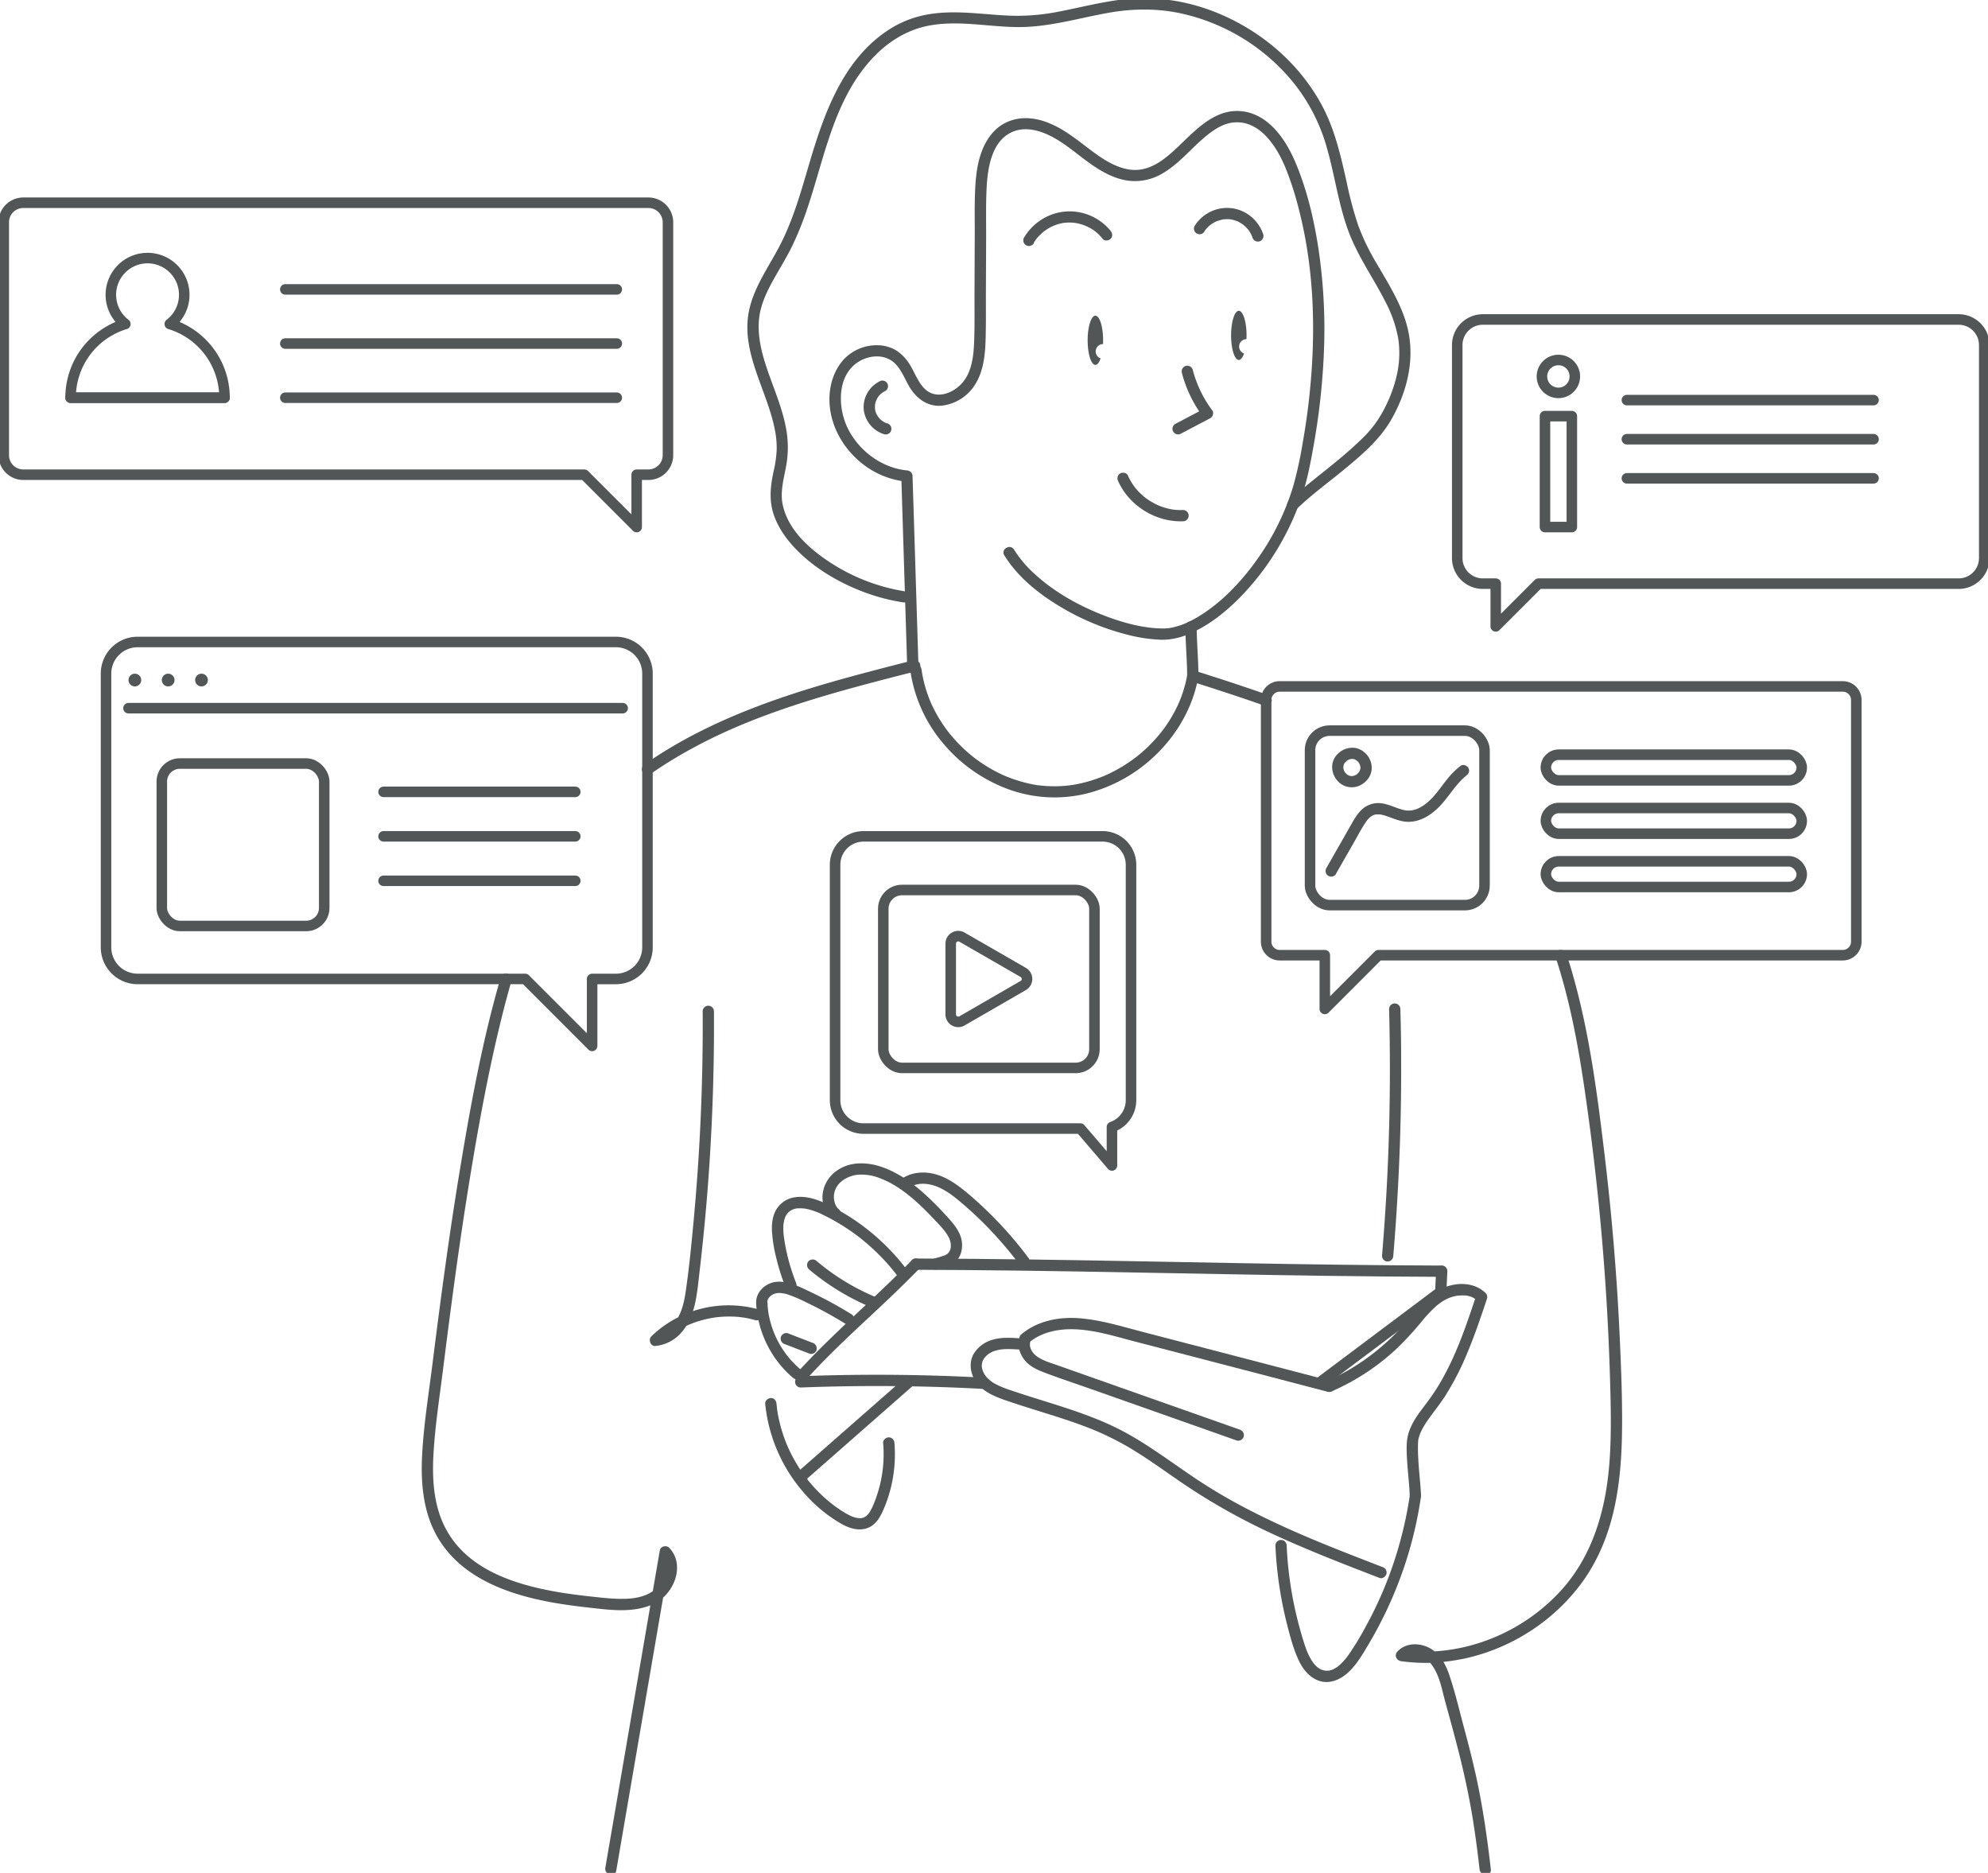 <?xml version="1.0" encoding="UTF-8"?> <svg xmlns="http://www.w3.org/2000/svg" id="Слой_1" data-name="Слой 1" viewBox="0 0 1321.8 1245.06"> <defs> <style>.cls-1{fill:#535657;}.cls-2,.cls-3,.cls-4{fill:none;stroke:#535657;stroke-width:7px;}.cls-2,.cls-4{stroke-miterlimit:10;}.cls-3,.cls-4{stroke-linecap:round;}.cls-3{stroke-linejoin:round;}</style> </defs> <path class="cls-1" d="M409.74,1243.58q14.17-82.55,28.34-165.1,3.94-22.93,7.88-45.89l-6.27,1.66c4.62,5,3.28,12.31,0,17.64-4.42,7.2-12.63,10.1-20.72,10.77-8.5.7-17.09-.37-25.54-1.27-7.48-.8-14.95-1.76-22.37-3-27.43-4.73-58-14.09-73.15-39.42-9.19-15.31-10.65-33.48-9.77-50.94,1-19.17,4-38.29,6.39-57.32,5.17-41.15,10.58-82.28,17.21-123.22,6.55-40.48,13.92-81,24.28-120.73q2-7.5,4.12-14.93c1.35-4.64-5.89-6.62-7.24-2-12.14,41.71-20,84.82-27.08,127.64-7.15,43.1-12.9,86.43-18.35,129.77-2.56,20.34-5.89,40.79-6.86,61.28-.87,18.46,1,37.68,10.61,53.88,16.16,27.32,48.24,38.11,77.85,43.21,7.8,1.34,15.66,2.36,23.54,3.22,9,1,18.27,2.19,27.36,1.26,8.59-.87,17.46-3.65,23.26-10.4,5-5.78,7.94-13.56,6.61-21.22a18.53,18.53,0,0,0-4.86-9.5c-1.8-1.93-5.79-1.13-6.27,1.66q-14.13,82.23-28.23,164.48-4,23.25-8,46.51c-.81,4.72,6.42,6.75,7.24,2Z"></path> <path class="cls-1" d="M432.39,514.63c20.13-14,42.17-25.36,64.81-34.5,23.2-9.36,47.16-16.71,71.28-23.3,13.53-3.7,27.11-7.16,40.7-10.63a3.75,3.75,0,1,0-2-7.23c-24.41,6.22-48.84,12.46-72.88,20-23.89,7.53-47.44,16.41-69.79,27.77a303.69,303.69,0,0,0-35.9,21.39,3.85,3.85,0,0,0-1.35,5.13,3.78,3.78,0,0,0,5.13,1.34Z"></path> <path class="cls-1" d="M467.2,672.33q.3,46.6-2.49,93.15-1.4,23.26-3.56,46.47c-1.39,14.95-2.92,30.54-5,45-1,7.38-2.5,14.85-6.56,21-.21.31-.42.62-.64.92s-.29.41-.44.61c.2-.26.17-.22-.11.13-.48.57-1,1.14-1.49,1.69s-1.23,1.23-1.89,1.8l-.72.6c-.2.16-.19.15,0,0l-.6.43a22.26,22.26,0,0,1-2.19,1.36c-.32.17-.65.34-1,.49,0,0-1.08.46-.44.21a18.54,18.54,0,0,1-2.43.77c-.36.09-.72.15-1.07.24s-.49.08-.1,0l-.73.07,2.65,6.4q2.47-2.4,5.18-4.54c1-.77-.28.2.3-.23l.76-.58,1.25-.89c1-.69,2-1.36,3-2q2.92-1.82,6-3.35c1-.48,2-.92,3-1.37l.16-.07c.3-.13.59-.25.89-.36l1.78-.7a72.5,72.5,0,0,1,13.51-3.57c1.45-.24,1.23-.21,2.61-.37,1.2-.13,2.41-.23,3.62-.31,2.29-.14,4.59-.16,6.89-.08a58.66,58.66,0,0,1,14.84,2.38,3.78,3.78,0,0,0,4.61-2.62,3.82,3.82,0,0,0-2.62-4.61,74.68,74.68,0,0,0-57.57,7.66,71.35,71.35,0,0,0-13.51,10.31c-2.19,2.13-.67,6.7,2.65,6.4A26,26,0,0,0,452.89,886c4.74-5.32,7.51-11.94,9.09-18.83,1.7-7.43,2.37-15.1,3.25-22.65q1.38-11.82,2.56-23.66,4.74-47.36,6.24-95,.84-26.76.67-53.53a3.75,3.75,0,0,0-7.5,0Z"></path> <path class="cls-1" d="M991.23,1242.59c-2.48-21.66-5.6-43.24-10.41-64.51-2.22-9.83-4.74-19.59-7.36-29.32-3.07-11.45-5.81-23.14-9.54-34.39a50.34,50.34,0,0,0-3.61-8.57c-1.34-2.44-3.42-6.08-5.95-7.49-1.57-.88-3.62-.44-5.35-.42q-2.88,0-5.76-.06c-3.85-.14-7.68-.49-11.5-1l2.65,6.4a8.83,8.83,0,0,1,8.29-2.57,13.61,13.61,0,0,1,4.37,1.52c1.5.82,2.78,2.51,4.41,3s3.81,0,5.47-.15c2.09-.17,4.16-.4,6.24-.67,3.89-.51,7.75-1.18,11.58-2a132.75,132.75,0,0,0,42.9-18.14,130.36,130.36,0,0,0,33.66-31.49c10.19-13.71,17-29.6,21.08-46.13,4.46-18.09,5.84-36.83,6.07-55.4.25-19.9-.52-39.84-1.41-59.72q-2.76-61.9-10.15-123.49c-4.81-40.09-10-80.68-21.05-119.6q-2-7.19-4.39-14.28c-1.51-4.56-8.76-2.61-7.24,2,11.72,35.4,17.37,72.47,22.32,109.32q7.65,57,11.3,114.37,1.83,28.68,2.66,57.41c.51,17.63.93,35.31-.25,52.92-2.14,31.81-10.59,63.37-32.53,87.39-21.77,23.84-53,38.81-85.26,40.35l2.65,1.09c-6.73-6.73-19.19-8.42-26-1-2.39,2.61-.5,6,2.65,6.41a121.61,121.61,0,0,0,20.72,1l-2.65-1.1c7,7.09,8.68,18.3,11.23,27.57s5.1,18.5,7.51,27.79c4.23,16.22,7.89,32.56,10.58,49.11,1.84,11.26,3.29,22.58,4.59,33.92.54,4.74,8,4.79,7.5,0Z"></path> <path class="cls-1" d="M605.19,445.28a96,96,0,0,0,21.7,48.66,102.84,102.84,0,0,0,42.82,30.46,89.64,89.64,0,0,0,52.6,3.17,101.77,101.77,0,0,0,46-25.58c12.83-12.33,22.6-28.12,27-45.41.53-2.06,1-4.14,1.35-6.24L792.07,453c16.33,5.19,32.63,10.46,48.78,16.16a3.77,3.77,0,0,0,4.62-2.62,3.85,3.85,0,0,0-2.62-4.61c-16.16-5.7-32.46-11-48.78-16.16a3.79,3.79,0,0,0-4.62,2.62,84.76,84.76,0,0,1-3.15,12.33c-.32.95-.65,1.89-1,2.82-.19.5-.38,1-.58,1.48-.08.22-.17.44-.26.66,0,0-.45,1.09-.16.4q-1.24,2.93-2.69,5.75a93.32,93.32,0,0,1-6.44,10.74c-.57.82-1.15,1.63-1.75,2.44l-1,1.27c-.41.54.54-.67-.17.22l-.55.69q-2,2.49-4.15,4.84a99.47,99.47,0,0,1-9.05,8.73c-.81.69-1.63,1.37-2.46,2l-.64.51L754,504.33q-2.56,1.91-5.25,3.64a99,99,0,0,1-11.11,6.23c-.9.43-1.81.85-2.73,1.25-.15.07-1.5.64-.89.39l-1.64.66q-3,1.17-6,2.13a90.79,90.79,0,0,1-12.15,3l-1.57.25c-.23,0-1.45.2-.75.11-1.11.15-2.22.27-3.33.37q-3.09.28-6.19.33c-2.12,0-4.25,0-6.37-.14-1.06-.06-2.12-.15-3.17-.25l-1.4-.15-.7-.09c-1.16-.14.75.12-.4,0A88.81,88.81,0,0,1,678,519.29c-2-.6-4-1.26-6-2-.94-.34-1.86-.71-2.79-1.08l-.65-.27c-.62-.26.8.35-.24-.1l-1.61-.72a96.48,96.48,0,0,1-11-5.9q-2.7-1.68-5.29-3.53c-.81-.58-1.62-1.18-2.42-1.78l-.08-.06-.56-.43L646,502.31a101.66,101.66,0,0,1-9.33-8.65q-2.19-2.31-4.23-4.75c-1.59-1.9-2.19-2.68-3.54-4.53a96.21,96.21,0,0,1-6.77-10.72q-1.46-2.7-2.75-5.51c-.22-.47-.43-1-.64-1.44-.1-.21-.19-.43-.28-.64.25.58,0,0,0-.08-.43-1-.84-2.06-1.22-3.11a86,86,0,0,1-3.5-12q-.33-1.56-.6-3.12c-.08-.47-.16-.93-.23-1.4,0-.23-.07-.46-.11-.7,0-.08-.17-1.24-.06-.4-.26-1.94-1.54-3.85-3.75-3.75-1.81.08-4,1.66-3.75,3.75Z"></path> <path class="cls-1" d="M848,1027.54a260.45,260.45,0,0,0,7.76,52.39c2,7.81,4.08,15.8,7.42,23.16,2.79,6.13,7.15,12,13.75,14.25,7.39,2.53,14.79-1,20.08-6.11,5.51-5.33,9.47-12.28,13.34-18.82a269,269,0,0,0,21-44.34,262.66,262.66,0,0,0,12.49-47.1c.33-2,.63-3.93.92-5.9s-.48-4.12-2.62-4.61c-1.78-.4-4.31.54-4.62,2.62a263.15,263.15,0,0,1-10.77,45.5,255.51,255.51,0,0,1-18.38,42.17,194.21,194.21,0,0,1-11.89,19.59,40.51,40.51,0,0,1-6.44,7.11c-.48.42.11,0-.41.33-.29.21-.59.43-.9.63a20.55,20.55,0,0,1-2.18,1.26c-.18.08-1,.4-.4.19-.39.14-.77.28-1.17.39s-.67.19-1,.26l-.52.11c-.7.13.21,0-.23,0a19.28,19.28,0,0,1-2.15,0c-.46,0,0,0,.11,0l-.66-.12c-.38-.08-.75-.17-1.12-.28l-.92-.32c-.53-.19.52.26,0,0l-.43-.21a17.83,17.83,0,0,1-1.91-1.18c.52.36-.07-.06-.25-.22s-.49-.43-.73-.66a18.17,18.17,0,0,1-1.58-1.7c-.13-.16-.61-.8-.25-.31-.24-.32-.47-.64-.7-1-.42-.62-.82-1.26-1.2-1.91a42.54,42.54,0,0,1-2.12-4.28c-.18-.4,0,0,0,.08-.07-.16-.14-.33-.2-.49-.16-.38-.3-.77-.45-1.15-.27-.71-.52-1.42-.76-2.13-1.32-3.89-2.49-7.83-3.58-11.78a248.55,248.55,0,0,1-8.48-49.29c-.15-2.06-.26-4.13-.36-6.19a3.75,3.75,0,0,0-7.5,0Z"></path> <path class="cls-1" d="M606.29,837.72c-19.93,20.52-41.51,39.34-61.73,59.56-5.08,5.09-10.07,10.27-14.84,15.64a3.83,3.83,0,0,0,0,5.31,3.78,3.78,0,0,0,5.3,0c18.39-20.69,39.39-38.94,59.32-58.11,5.84-5.61,11.61-11.29,17.25-17.09a3.75,3.75,0,1,0-5.3-5.31Z"></path> <path class="cls-1" d="M608.94,844.13c45.67.12,91.33.82,137,1.64,45.33.82,90.65,1.76,136,2.38q38.29.52,76.6.67c4.83,0,4.84-7.49,0-7.5-45.66-.13-91.33-.82-137-1.65-45.32-.81-90.64-1.75-136-2.38q-38.31-.52-76.61-.66c-4.82,0-4.83,7.48,0,7.5Z"></path> <path class="cls-1" d="M532.4,922.39q47.33-1.82,94.69-.24,13.45.45,26.89,1.18a3.78,3.78,0,0,0,3.75-3.75,3.82,3.82,0,0,0-3.75-3.75q-47.28-2.55-94.67-1.7-13.45.24-26.91.76a3.75,3.75,0,0,0,0,7.5Z"></path> <path class="cls-1" d="M954.83,845.18l-.53,11.2a3.78,3.78,0,0,0,3.75,3.75,3.83,3.83,0,0,0,3.75-3.75l.53-11.2a3.78,3.78,0,0,0-3.75-3.75,3.83,3.83,0,0,0-3.75,3.75Z"></path> <path class="cls-1" d="M955.42,856.17l-62.29,46.71-16.66,12.5c-1.62,1.22-2.45,3.24-1.35,5.13.94,1.6,3.51,2.57,5.14,1.35l62.28-46.71,16.66-12.5a3.87,3.87,0,0,0,1.35-5.13c-.94-1.6-3.5-2.57-5.13-1.35Z"></path> <path class="cls-1" d="M885.72,924.82A151.65,151.65,0,0,0,929.1,896.1,208.65,208.65,0,0,0,946,877.61a88,88,0,0,1,8.34-8.82,32.57,32.57,0,0,1,4.41-3.42c.73-.47,1.48-.93,2.25-1.34q.54-.3,1.11-.57c.21-.1,1.29-.58.74-.35a28.06,28.06,0,0,1,5.88-1.7l.53-.09c.65-.1-.88.08.25,0l1.41-.11a22.93,22.93,0,0,1,3,0l.53,0c.72.06-.23,0,.2,0s.91.16,1.36.26a17.65,17.65,0,0,1,2.76.86c-.62-.25.43.22.65.33.4.22.8.44,1.18.69l.57.38c.56.36-.11-.12.2.14s.79.68,1.17,1l-1-3.65c-7,21-14,41.87-25.67,60.78-2.84,4.6-6,8.94-9.26,13.24s-6.34,8.47-8.49,13.3a30.45,30.45,0,0,0-2.8,11.42c-.14,3.61,0,7.24.24,10.84.44,7.72,1.45,15.42,1.73,23.15a3.75,3.75,0,0,0,7.5,0c-.24-6.72-1.08-13.42-1.54-20.12-.26-3.77-.48-7.55-.47-11.33,0-1.51,0-3,.17-4.54,0-.18.14-1.25,0-.48s0-.2.07-.38a23.82,23.82,0,0,1,.84-3,21.14,21.14,0,0,1,1.2-2.89c.57-1.18,1.21-2.32,1.88-3.44,1.32-2.21,2.8-4.32,4.33-6.39,3.22-4.37,6.56-8.63,9.51-13.19a185.24,185.24,0,0,0,15.2-29.71c4.81-11.54,8.79-23.41,12.75-35.26a3.71,3.71,0,0,0-1-3.65c-5.92-5.79-14.48-7-22.33-5.28-8.18,1.82-14.93,7.09-20.56,13.09-5.86,6.24-10.93,13.14-17,19.23a151.66,151.66,0,0,1-20.06,17,141.23,141.23,0,0,1-26,14.66c-1.87.79-2.28,3.54-1.35,5.13,1.13,1.92,3.26,2.14,5.13,1.34Z"></path> <path class="cls-1" d="M684.1,892.59c8.36-7.14,20-9.39,31.2-8.88,13.4.62,26.65,4.82,39.66,8.21l81.95,21.32,45.92,12a3.75,3.75,0,1,0,2-7.23L801.19,896.2l-41.58-10.82c-13.62-3.55-27.33-7.81-41.43-9-13.92-1.16-28.53,1.62-39.38,10.89a3.78,3.78,0,0,0,0,5.3,3.82,3.82,0,0,0,5.3,0Z"></path> <path class="cls-1" d="M677.67,890.36c-1.21,5.11.53,10.11,3.81,14.07s8,6.12,12.61,7.89c10.13,3.88,20.48,7.27,30.71,10.88L787,945.15l35.32,12.48a3.77,3.77,0,0,0,4.61-2.62,3.84,3.84,0,0,0-2.61-4.61L764,929.11l-60.28-21.29c-5-1.78-9.8-3.05-14.11-6a12.15,12.15,0,0,1-3.88-4.34l-.35-.7c-.15-.32,0,.2-.13-.36a16.48,16.48,0,0,1-.45-1.67c-.13-.62,0,.5,0-.13,0-.32,0-.64,0-1a6.34,6.34,0,0,1,0-.76c-.06.64.09-.41.12-.52a3.75,3.75,0,1,0-7.23-2Z"></path> <path class="cls-1" d="M677.34,889.63c-6-.37-12.28-.7-18.08,1.23A21.16,21.16,0,0,0,647.41,900c-2.87,5.06-2.51,11,0,16.06,2.46,4.94,7,8.59,11.81,11,5.07,2.56,10.58,4.28,16,6.06,5.57,1.84,11.18,3.59,16.78,5.34,11.1,3.46,22.21,6.94,33,11.22a188.31,188.31,0,0,1,30.49,15.5c9.82,6.13,19.21,12.89,28.74,19.46A418.21,418.21,0,0,0,844.57,1019c21.12,9.88,42.83,18.45,64.57,26.86l8.06,3.11c1.89.73,4.12-.8,4.62-2.62a3.83,3.83,0,0,0-2.62-4.61c-20.92-8.07-41.86-16.13-62.32-25.31S816.4,997,797.62,984.68,761.27,958.35,741,948.59c-20.49-9.87-42.56-15.6-64.07-22.73-5-1.67-10.16-3.19-14.73-5.64a21.64,21.64,0,0,1-5.71-4.17,12,12,0,0,1-1.77-2.27,12.44,12.44,0,0,1-1.4-2.93,8.4,8.4,0,0,1-.08-5.68,6.18,6.18,0,0,1,.26-.72c-.08.18-.25.47.09-.14.25-.44.48-.89.77-1.31a5.35,5.35,0,0,1,.44-.62c-.33.4.09-.09.13-.13.45-.47.88-.94,1.36-1.37l.6-.5c-.39.3.13-.09.17-.12.43-.29.87-.58,1.32-.85s.91-.51,1.38-.74c.24-.11.48-.23.72-.32-.54.22.46-.16.56-.19a25.65,25.65,0,0,1,7.67-1.29c2.87-.09,5.74.08,8.6.26a3.78,3.78,0,0,0,3.75-3.75,3.82,3.82,0,0,0-3.75-3.75Z"></path> <path class="cls-1" d="M926.39,834.79q2.68-32,4-64t1.23-63.9q0-18-.53-36.07a3.75,3.75,0,0,0-7.5,0q.85,32.09.33,64.17t-2.44,63.88q-1.08,18-2.59,36a3.76,3.76,0,0,0,3.75,3.75,3.85,3.85,0,0,0,3.75-3.75Z"></path> <path class="cls-1" d="M502.77,866.52a70.46,70.46,0,0,0,15.86,40.67,64.21,64.21,0,0,0,8.59,8.7,3.85,3.85,0,0,0,5.3,0c1.34-1.34,1.56-4,0-5.31a62.39,62.39,0,0,1-20.63-33.16c-.46-1.85-.83-3.73-1.12-5.61,0-.2-.06-.39-.08-.59-.1-.65.05.48,0-.17-.05-.46-.11-.92-.15-1.38q-.17-1.57-.24-3.15a3.75,3.75,0,0,0-7.5,0Z"></path> <path class="cls-1" d="M536.45,983.18,591,935.27l15.33-13.45a3.75,3.75,0,0,0-5.3-5.3l-54.58,47.9-15.33,13.45a3.75,3.75,0,1,0,5.3,5.31Z"></path> <path class="cls-1" d="M508.76,933.12a105.61,105.61,0,0,0,25.53,59,96.39,96.39,0,0,0,25,20.82c5.56,3.13,12.19,5.26,18.34,2.52,5.61-2.5,8.33-8.37,10.54-13.72a92.1,92.1,0,0,0,6.52-42.48,3.82,3.82,0,0,0-3.75-3.75c-1.89.08-3.93,1.66-3.75,3.75a85.87,85.87,0,0,1-4.18,34.94,71.09,71.09,0,0,1-3,7.69,30.62,30.62,0,0,1-1.6,3c-.17.26-.34.53-.52.78s-.55.76-.18.29a13.83,13.83,0,0,1-1.37,1.49,7.68,7.68,0,0,1-.68.6c.16-.12.46-.27-.12.06-.27.15-.52.32-.79.47-.1,0-.8.36-.36.18a9.55,9.55,0,0,1-1.74.48c-.68.12.81,0-.39,0-.4,0-.79,0-1.2,0a12.93,12.93,0,0,1-3.23-.66,19,19,0,0,1-3.6-1.53,65,65,0,0,1-6.57-4c-1-.68-2-1.38-2.95-2.09l-.61-.46-.45-.34c-.5-.38-1-.78-1.49-1.18a99.47,99.47,0,0,1-10.93-10.3c-1.67-1.83-3.26-3.72-4.8-5.66-.76-1,.21.28-.23-.29l-.58-.76c-.38-.51-.76-1-1.13-1.54-.74-1-1.47-2.07-2.17-3.12A103.39,103.39,0,0,1,525,964.42c-.6-1.26-1.18-2.53-1.72-3.81.27.64-.22-.51-.21-.51-.15-.35-.29-.71-.43-1.06-.24-.59-.46-1.18-.69-1.78q-1.5-4-2.66-8.13T517.37,941c-.26-1.37-.49-2.75-.69-4.13,0-.15-.13-1,0-.32,0-.38-.1-.76-.14-1.14-.09-.75-.17-1.51-.24-2.27-.19-2-1.6-3.85-3.75-3.75-1.88.08-3.95,1.66-3.75,3.75Z"></path> <path class="cls-1" d="M510.19,865.92c.12.7,0-.32,0-.55s.07-.82,0-.35,0-.12.05-.17l.18-.65s.21-.56.05-.19.13-.23.18-.32a5.82,5.82,0,0,1,.34-.6c.05-.08.46-.67.21-.34s.13-.14.15-.17c.28-.3.56-.61.86-.89.07-.06.62-.55.31-.29s.18-.13.19-.14c.4-.28.81-.53,1.23-.77l.65-.32c-.15.07-.6.2.11,0,.34-.12.68-.23,1-.32a8.79,8.79,0,0,1,2.76-.27,19.39,19.39,0,0,1,5.89,1.15,101.49,101.49,0,0,1,12,5.2q6.3,3,12.45,6.36,6.87,3.74,13.52,7.86a3.75,3.75,0,0,0,3.79-6.48,279.35,279.35,0,0,0-27.26-14.83c-8.7-4.11-20-10.2-29.33-4.42-4.73,2.93-7.54,8-6.57,13.54.34,2,2.79,3.12,4.61,2.62a3.84,3.84,0,0,0,2.62-4.62Z"></path> <path class="cls-1" d="M521.79,893.55l16.54,6.38a3.76,3.76,0,0,0,4.61-2.62,3.86,3.86,0,0,0-2.62-4.61l-16.54-6.38a3.76,3.76,0,0,0-4.61,2.62,3.85,3.85,0,0,0,2.62,4.61Z"></path> <path class="cls-1" d="M529.55,853.44a134.86,134.86,0,0,1-5.23-15.69c-.69-2.63-1.31-5.28-1.84-7.94-.27-1.38-.53-2.75-.76-4.13-.1-.61-.2-1.23-.29-1.84,0-.31-.09-.62-.14-.92a2.88,2.88,0,0,1-.08-.56,44.86,44.86,0,0,1-.37-6.75c0-.5,0-1,.08-1.49,0-.23.18-1.51.08-.84a21.72,21.72,0,0,1,.73-3.17q.13-.42.3-.84c.2-.56-.23.47,0-.08a12.48,12.48,0,0,1,.74-1.4c.11-.19.8-1.19.42-.69a11.88,11.88,0,0,1,1.22-1.33c.11-.1,1.17-.92.61-.53a15,15,0,0,1,1.31-.82l.77-.38c-.15.07-.64.22,0,0s1.07-.36,1.62-.5.9-.19,1.35-.26c-.73.11.49,0,.73,0a24,24,0,0,1,3.39.08c.1,0,.85.1.41,0s.66.11.59.1c.49.08,1,.18,1.46.28,1.1.24,2.19.54,3.27.87s2,.68,3,1.07l.87.35c-.15-.07-.56-.25.12,0s1.14.51,1.7.78q3.25,1.53,6.42,3.22a143.23,143.23,0,0,1,12.46,7.54,127.71,127.71,0,0,1,11,8.33,144.23,144.23,0,0,1,11.91,11.28c1.88,2,3.69,4,5.45,6.14s3.15,3.87,4.73,6a3.86,3.86,0,0,0,5.13,1.35c1.61-.94,2.56-3.49,1.35-5.13a146.08,146.08,0,0,0-46.65-41.12c-8.52-4.72-18.45-9.9-28.52-8.55a17.28,17.28,0,0,0-12.48,7.78c-2.68,4.2-3.34,9.48-3.16,14.36a96.06,96.06,0,0,0,2.95,18.52,133.84,133.84,0,0,0,6,18.86,3.89,3.89,0,0,0,4.62,2.62c1.78-.49,3.38-2.73,2.62-4.62Z"></path> <path class="cls-1" d="M537.65,843.64a159.18,159.18,0,0,0,41.88,25.56c1.82.76,4.2-.81,4.61-2.62.5-2.19-.67-3.8-2.62-4.61A150.32,150.32,0,0,1,543,838.34a3.84,3.84,0,0,0-5.3,0,3.76,3.76,0,0,0,0,5.3Z"></path> <path class="cls-1" d="M558.13,804.32a12.37,12.37,0,0,1-1.1-1.07c-.19-.2-.38-.41-.56-.63.11.13.36.53,0-.06-.24-.38-.49-.75-.7-1.14s-.26-.5-.38-.76.14.47-.08-.19a21.35,21.35,0,0,1-.78-3c.14.75,0-.64-.06-.88a14.1,14.1,0,0,1,0-1.72c0-.24.2-1.63.07-.89.08-.46.16-.91.28-1.36s.27-1,.44-1.49c.06-.16.33-.86.06-.22.11-.27.24-.52.37-.78a14.22,14.22,0,0,1,.78-1.37c.06-.09.85-1.23.48-.75a17.41,17.41,0,0,1,2.56-2.66c.18-.16.37-.32.57-.47-.44.34,0,0,.12-.08.46-.32.92-.63,1.4-.92s1-.56,1.46-.82l.67-.32s1.08-.46.48-.22a23.44,23.44,0,0,1,3-1c.54-.14,1.09-.27,1.65-.37l.74-.13c1.19-.2-.71,0,.49-.06a33,33,0,0,1,15.09,2.35c9.48,3.54,18,10,25.39,16.77,3.82,3.51,7.45,7.23,11,11s7,7.15,9.27,11.57a13.42,13.42,0,0,1,1.18,3.52c0,.07.15.88.1.49,0-.19.05.72.05.9,0,.33,0,.67,0,1,0,.09-.09,1,0,.68a6.8,6.8,0,0,1-1.07,2.87c-.08.13-.43.85-.59.87s.66-.75.23-.3l-.38.43c-.05,0-.69.62-.68.64-.08-.17.76-.51.31-.24l-.49.33a10.45,10.45,0,0,1-.93.51l-.41.19c-.69.34.7-.25,0,0-2.36.83-4.75,1.5-7.17,2.14a3.75,3.75,0,0,0,2,7.23c4.12-1.1,8.78-2,12.08-4.92,3.91-3.41,5.15-8.86,4.41-13.82-.89-6-4.81-10.89-8.76-15.27s-7.81-8.48-12-12.48c-8.37-8.08-17.75-15.54-28.52-20.15s-23.94-6.16-34,1.13a21.76,21.76,0,0,0-9.22,15.4,18.44,18.44,0,0,0,5.78,15.74,3.84,3.84,0,0,0,5.3,0,3.78,3.78,0,0,0,0-5.3Z"></path> <path class="cls-1" d="M604.7,789.25c4.7-2.73,10.31-2.83,15.64-1.32,5.56,1.58,10.94,5.16,15.4,8.75a240.31,240.31,0,0,1,27.92,26.69c4.81,5.37,9.48,11,13.71,16.66a3.87,3.87,0,0,0,5.13,1.35c1.59-.93,2.57-3.5,1.34-5.13a260.42,260.42,0,0,0-27.56-31.32c-4.89-4.72-9.94-9.3-15.24-13.56s-11.21-8.34-17.91-10.43c-7.28-2.28-15.52-2.05-22.22,1.83a3.75,3.75,0,0,0,3.79,6.48Z"></path> <path class="cls-1" d="M610.61,440.76l-3-96.83-.87-27.46a3.85,3.85,0,0,0-3.75-3.75c-16.55-1.66-31.5-12.7-39-27.35-7.12-13.84-7.9-36.07,7.25-45.12,6.26-3.74,14.57-4.7,20.91-.87,6.68,4,9.13,12.53,13.14,18.78,4.69,7.29,11.95,12.39,20.95,11.51a30.08,30.08,0,0,0,21.55-13.2c5.78-8.48,7.12-19.3,7.48-29.3.4-11.39.19-22.84.25-34.24l.16-35.57c0-10.63-.21-21.31.29-31.93.66-13.76,3.34-32,17.48-37.87,8.62-3.58,18.16-.78,26,3.34,8.9,4.66,16.36,11.32,24.46,17.16s16.79,10.86,26.7,12.11a35.77,35.77,0,0,0,22.67-5.09c12.25-7.2,21.08-19.48,32.24-27.42A48.36,48.36,0,0,1,809.61,85a34.77,34.77,0,0,1,4.16-2,23.43,23.43,0,0,1,9.07-1.7c7.63.06,14.23,4.15,19.38,9.7,5.51,5.94,9.53,13.35,12.6,20.81a210.92,210.92,0,0,1,9,28.21c10.3,40.42,11.15,82.9,6.66,124.2-1.11,10.22-2.59,20.39-4.38,30.51a258.19,258.19,0,0,1-6.33,28.73,167,167,0,0,1-23.73,48.17c-9,12.75-20,24.85-32.57,33.87a92.38,92.38,0,0,1-8.76,5.62c-1.24.7-2.51,1.37-3.79,2-1.56.76-2.74,1.28-3.85,1.72a47.81,47.81,0,0,1-8.16,2.44c-.63.13-1.26.23-1.89.33-1,.16.8-.08-.24,0l-.61.06a32.24,32.24,0,0,1-4.05.12c-14.27-.36-29-4.8-42.54-10.43-14.93-6.22-29.42-14.62-41.4-25.57a77.43,77.43,0,0,1-13.94-16.39c-2.53-4.1-9-.34-6.47,3.78,8.68,14.07,22,24.9,36,33.42a165.8,165.8,0,0,0,46.73,19.57,103.19,103.19,0,0,0,21.62,3.12,43.27,43.27,0,0,0,16.77-3.19c13.83-5.38,25.84-15,36.12-25.52a175.88,175.88,0,0,0,31.13-44,170.59,170.59,0,0,0,10.62-26.39c2.94-9.65,4.8-19.63,6.57-29.55a459.3,459.3,0,0,0,7-64.59,363.26,363.26,0,0,0-3.45-65c-3-20.34-7.76-40.94-15.89-59.87C854.35,91.82,842.62,75,824.29,73.84c-15.4-1-27.21,10.41-37.47,20.31s-21.73,21.37-37.22,18.33c-9.62-1.9-17.94-7.8-25.61-13.62C715.65,92.54,707.62,86,697.87,82c-9.45-4-19.94-5-29.34-.36-7.42,3.69-12.34,10.51-15.38,18-3.13,7.75-4.22,16.29-4.69,24.58-.61,10.78-.31,21.64-.36,32.44l-.16,36.29c-.06,11.71.21,23.48-.29,35.18-.39,9.22-1.72,19.86-8.31,26.91-5,5.38-13.28,9.21-20.24,6.28-7.17-3-10-11.94-13.71-18.16a30.18,30.18,0,0,0-8.72-9.71,24.61,24.61,0,0,0-12.52-3.93,30,30,0,0,0-23.66,10c-6.35,7.36-9.16,17.08-9,26.71.32,18.57,11.3,35.66,26.75,45.5A56.45,56.45,0,0,0,603,320.22l-3.75-3.75,3,96.83.86,27.46c.16,4.82,7.66,4.84,7.5,0Z"></path> <path class="cls-1" d="M788.18,416.78c0,10.87,1.12,21.7,1.14,32.57a3.75,3.75,0,0,0,7.5,0c0-10.87-1.12-21.7-1.14-32.57a3.75,3.75,0,0,0-7.5,0Z"></path> <path class="cls-1" d="M687.33,161.46a22.41,22.41,0,0,1,3-4.06c.58-.66,1.19-1.28,1.83-1.88.32-.3.64-.6,1-.88l.58-.49c.07-.06.7-.57.26-.23a31,31,0,0,1,4.75-3l1.18-.58c.16-.07,1.15-.49.65-.29.87-.35,1.76-.67,2.65-.94s1.81-.51,2.72-.7q.64-.14,1.29-.24l.56-.09c-.64.09.19,0,.3,0a29.75,29.75,0,0,1,5.74,0c.16,0,1.34.16.72.07.44.07.88.14,1.32.23,1,.18,1.88.41,2.81.67s1.83.58,2.73.93l.54.21c-.49-.2.1.05.16.08.47.21.93.43,1.39.66a27,27,0,0,1,9.6,7.84c1.27,1.58,4,1.32,5.31,0,1.56-1.57,1.27-3.72,0-5.31a35.26,35.26,0,0,0-22.25-12.59,34.82,34.82,0,0,0-25,6,36,36,0,0,0-10.2,10.9,3.75,3.75,0,1,0,6.47,3.78Z"></path> <path class="cls-1" d="M800.78,153.87a14.54,14.54,0,0,1,.83-1.22c-.36.48.49-.58.57-.68a21.69,21.69,0,0,1,2.11-2.07l.57-.47c-.27.21-.23.19.13-.08s.81-.56,1.23-.82a21.68,21.68,0,0,1,2.27-1.24l.67-.31c-.32.15-.28.13.14,0s.92-.34,1.4-.48a23.16,23.16,0,0,1,2.88-.67c.45-.07.48-.07.1,0l.73-.07c.49,0,1-.06,1.48-.06s1,0,1.47.05l.74.06c-.33-.05-.36-.05-.1,0a19.58,19.58,0,0,1,2.63.58c.46.14.91.29,1.36.45l.67.26c-.35-.14-.32-.13.09,0,.85.44,1.7.87,2.51,1.38.41.26.8.54,1.19.81s.38.29.1.07l.41.34a21.42,21.42,0,0,1,1.95,1.86c.33.35.64.71,1,1.08s.3.37.07.09c.15.19.28.38.42.58a21.89,21.89,0,0,1,1.47,2.46c.06.12.63,1.39.36.74.18.44.34.89.49,1.35a3.84,3.84,0,0,0,4.61,2.62,3.8,3.8,0,0,0,2.62-4.62,26,26,0,0,0-14.47-15.71,25.15,25.15,0,0,0-21.88,1.25,25.67,25.67,0,0,0-9.25,8.68,3.75,3.75,0,0,0,6.48,3.79Z"></path> <path class="cls-1" d="M785.82,247.91a84.1,84.1,0,0,0,13.76,28.78l1.35-5.13L781.42,281.8a3.75,3.75,0,1,0,3.78,6.48L804.71,278c1.66-.87,2.52-3.56,1.35-5.13a77.64,77.64,0,0,1-13-27,3.75,3.75,0,0,0-7.23,2Z"></path> <path class="cls-1" d="M743.46,319.87c5.65,12.69,17.79,22.26,31.24,25.47a44.38,44.38,0,0,0,11.88,1.2,3.75,3.75,0,0,0,0-7.5,39.81,39.81,0,0,1-4.76-.09l-1.09-.1c-.19,0-1.07-.15-.45-.05q-1.17-.18-2.34-.42a42.48,42.48,0,0,1-4.59-1.22c-.7-.23-1.39-.47-2.07-.74-.15-.06-1.21-.49-.63-.24l-1.17-.53a43.81,43.81,0,0,1-8-4.81c.43.33-.28-.22-.4-.32l-.84-.7c-.65-.55-1.28-1.13-1.9-1.72a42.81,42.81,0,0,1-3.12-3.34l-.46-.57-.27-.34c.22.29-.15-.19-.15-.2l-.43-.59c-.5-.69-1-1.4-1.42-2.13a39.39,39.39,0,0,1-2.57-4.85c-.82-1.85-3.52-2.28-5.13-1.34-1.9,1.11-2.17,3.27-1.34,5.13Z"></path> <path class="cls-1" d="M584.8,253.55a19.18,19.18,0,0,0-10.56,18.34,19.45,19.45,0,0,0,13.69,16.8,3.75,3.75,0,1,0,2-7.23l-1-.34c-1-.34.52.31-.42-.19a16.37,16.37,0,0,1-1.86-1.08c-.12-.08-.9-.71-.39-.28l-.68-.59c-.48-.46-.93-.94-1.36-1.44s.12.25-.29-.38c-.2-.31-.4-.6-.59-.91s-.36-.62-.52-.94c0,0-.48-1.07-.22-.42A15.23,15.23,0,0,1,582,273c-.09-.35-.16-.7-.22-1.05s0-.24,0,.11c0-.18,0-.36,0-.54a18.68,18.68,0,0,1,0-2c0-1.11-.16.67,0-.43.07-.35.14-.7.23-1.05a14.41,14.41,0,0,1,.66-2.05c-.2.49,0,0,.14-.25s.33-.64.51-1,.31-.51.48-.76c.06-.09.64-.9.26-.41a14.54,14.54,0,0,1,1.46-1.58c.26-.25.53-.49.81-.71-.48.39.29-.2.39-.27a15.1,15.1,0,0,1,1.88-1.06,3.78,3.78,0,0,0,1.35-5.13,3.83,3.83,0,0,0-5.13-1.34Z"></path> <path class="cls-1" d="M602.4,393.23a128,128,0,0,1-50.62-19.44c-13.46-8.85-27.37-21.16-31.2-37.5-2.22-9.43.78-18.5,2.35-27.77a69.21,69.21,0,0,0-.65-25.58c-3.33-16.3-10.95-31.3-15.2-47.34-2-7.68-3.19-15.57-2.4-23.52.86-8.64,4.48-16.74,8.56-24.29,4.35-8,9.3-15.71,13.31-23.91a216.22,216.22,0,0,0,10.67-26.63c11-33.09,17.26-69.45,41-96.48,10.62-12.07,24.1-21,40.07-23.86C637.83,13.36,657.8,18,677.42,18c20.11,0,39.39-5.83,59-9.38,16-2.91,32.2-3.19,48.19.17a133.08,133.08,0,0,1,76.15,47.11A121,121,0,0,1,882,97.48c5.38,18.44,7.77,37.69,14.4,55.78,6.16,16.83,16.62,31.36,24.69,47.24a84.82,84.82,0,0,1,8.55,24.39,65.93,65.93,0,0,1-1.43,26.6,94.35,94.35,0,0,1-10.57,25.23,72.67,72.67,0,0,1-12.15,15c-10.8,10.59-22.89,19.78-34.62,29.29-4.74,3.85-9.48,7.72-13.9,11.93-3.5,3.34,1.81,8.64,5.3,5.31,10.45-10,22.27-18.47,33.35-27.71s22.34-19.07,29.62-31.93c9.45-16.71,14.78-36.13,11.69-55.33-2.88-17.88-13.09-33.39-22-48.79a148.9,148.9,0,0,1-11.86-24.64,244.68,244.68,0,0,1-7.64-28.55c-4-17.88-8-35.7-16.86-51.92-15.23-28-40.94-49.55-70.4-61.27a130.58,130.58,0,0,0-46.51-9.31c-19.39-.23-38.06,5.12-56.93,8.78a142.19,142.19,0,0,1-30.59,2.91c-10.25-.24-20.44-1.44-30.68-2s-20.38-.4-30.31,1.86a69.8,69.8,0,0,0-23,9.93C560.51,40,548,75.21,538.34,107.85c-5.51,18.66-10.7,37.63-19.65,55-8.49,16.47-20.35,31.69-21.65,50.85-1.15,17.07,5.65,33.38,11.34,49.09,2.88,8,5.62,16,7.09,24.4a60.25,60.25,0,0,1,.92,12.36,81.56,81.56,0,0,1-2.12,14.14c-2,9.45-3,18.72.06,28.06,2.74,8.3,7.73,15.65,13.64,22,12.47,13.42,29.11,23.27,46.13,29.74a130.71,130.71,0,0,0,26.3,6.94c2,.31,4-.51,4.61-2.62.49-1.78-.6-4.3-2.61-4.61Z"></path> <rect class="cls-2" x="587.29" y="591.66" width="140.39" height="118.27" rx="12.44"></rect> <path class="cls-3" d="M733.17,556H574.11a18.87,18.87,0,0,0-18.87,18.87V731.37a18.87,18.87,0,0,0,18.87,18.87H718.33l21,24.54V749.2A18.86,18.86,0,0,0,752,731.37V574.85A18.87,18.87,0,0,0,733.17,556Z"></path> <path class="cls-2" d="M680.35,646.46,639.62,623a5,5,0,0,0-7.5,4.33v47a5,5,0,0,0,7.5,4.33l40.73-23.52A5,5,0,0,0,680.35,646.46Z"></path> <rect class="cls-3" x="871.03" y="485.71" width="116" height="116" rx="13"></rect> <rect class="cls-2" x="1027.83" y="501.71" width="170.13" height="17.07" rx="8.53"></rect> <rect class="cls-2" x="1027.83" y="537.15" width="170.13" height="17.07" rx="8.53"></rect> <rect class="cls-2" x="1027.83" y="572.59" width="170.13" height="17.07" rx="8.53"></rect> <path class="cls-3" d="M1225.23,456.32H850.85a9,9,0,0,0-9,9V626a9,9,0,0,0,9,9h30v35.73L916.56,635h308.67a9,9,0,0,0,9-9V465.32A9,9,0,0,0,1225.23,456.32Z"></path> <path class="cls-4" d="M85.43,470.78H414"></path> <circle class="cls-1" cx="89.67" cy="452.08" r="4.24"></circle> <circle class="cls-1" cx="111.82" cy="452.08" r="4.24"></circle> <circle class="cls-1" cx="133.97" cy="452.08" r="4.24"></circle> <rect class="cls-2" x="107.58" y="507.58" width="107.99" height="107.99" rx="12"></rect> <line class="cls-4" x1="255.03" y1="526.42" x2="382.5" y2="526.42"></line> <line class="cls-4" x1="255.03" y1="555.98" x2="382.5" y2="555.98"></line> <line class="cls-4" x1="255.03" y1="585.54" x2="382.5" y2="585.54"></line> <path class="cls-3" d="M409.5,426.78H91.5a21,21,0,0,0-21,21v182a21,21,0,0,0,21,21H349.18l44.52,44.52V650.79h15.8a21,21,0,0,0,21-21v-182A21,21,0,0,0,409.5,426.78Z"></path> <path class="cls-3" d="M1302.3,212.39H985.9a17,17,0,0,0-17,17V371a17,17,0,0,0,17,17h8.6v28.4l28.4-28.4h279.4a17,17,0,0,0,17-17V229.39A17,17,0,0,0,1302.3,212.39Z"></path> <line class="cls-3" x1="1081.7" y1="265.98" x2="1245.7" y2="265.98"></line> <line class="cls-3" x1="1081.7" y1="291.98" x2="1245.7" y2="291.98"></line> <line class="cls-3" x1="1081.7" y1="317.98" x2="1245.7" y2="317.98"></line> <path class="cls-3" d="M431.1,134.78H15.5a13,13,0,0,0-13,13v154.8a13,13,0,0,0,13,13h373l34.82,34.81V315.58h7.8a13,13,0,0,0,13-13V147.78A13,13,0,0,0,431.1,134.78Z"></path> <path class="cls-3" d="M112.88,215.39a24.4,24.4,0,1,0-29.55,0,51.19,51.19,0,0,0-36.4,49H149.29A51.2,51.2,0,0,0,112.88,215.39Z"></path> <line class="cls-3" x1="149.29" y1="264.4" x2="46.93" y2="264.4"></line> <line class="cls-3" x1="189.7" y1="192.38" x2="410.1" y2="192.38"></line> <line class="cls-3" x1="189.7" y1="228.39" x2="410.1" y2="228.39"></line> <line class="cls-3" x1="189.7" y1="264.4" x2="410.1" y2="264.4"></line> <rect class="cls-3" x="1027.23" y="276.64" width="17.87" height="73.75"></rect> <circle class="cls-3" cx="1036.16" cy="250.25" r="10.94"></circle> <path class="cls-1" d="M888.27,580.91l14.07-24.64a105.15,105.15,0,0,1,6.31-10.51l.11-.14c.11-.15.23-.29.36-.44q.42-.49.87-1c.3-.31.62-.61.94-.89l.42-.36c-.4.32.1-.06.26-.18.36-.23.72-.45,1.1-.65.15-.08,1-.4.45-.22a11.55,11.55,0,0,1,1.27-.38c.09,0,.85-.18.43-.1s.35,0,.42,0q.65,0,1.29,0l.74,0s.63.06.24,0c-.21,0,.76.14,1,.19.5.1,1,.23,1.48.36,1.84.51,3.63,1.2,5.42,1.86,3.7,1.37,7.52,2.62,11.51,2.52,8.27-.2,15.56-5.22,21-11.1,1.48-1.61,2.85-3.31,4.19-5l2.36-3.07,1-1.32c.13-.17.26-.33.38-.5l.26-.32c-.12.15-.11.13.05-.07,1.35-1.73,2.74-3.45,4.23-5.07.74-.81,1.5-1.6,2.29-2.35.4-.38.81-.75,1.22-1.11l.47-.4s.85-.69.53-.44c1.6-1.23,2.46-3.23,1.34-5.13-.92-1.58-3.51-2.59-5.13-1.35a53.09,53.09,0,0,0-8.84,8.76c-1.38,1.7-2.7,3.45-4,5.18s-2,2.69-3.38,4.31a51.9,51.9,0,0,1-3.92,4.33c-.68.65-1.37,1.29-2.09,1.89a17.43,17.43,0,0,1-1.94,1.5c-.76.53-1.54,1-2.35,1.48-.39.22-.8.43-1.21.64l-.7.33c-.64.3.78-.28-.36.15a22,22,0,0,1-2.38.77c-.43.11-.87.2-1.31.28-.75.15-.31.06-.14,0l-.77.07a18.86,18.86,0,0,1-2.71,0c-.77-.06-.34,0-.16,0l-.77-.14c-.52-.1-1-.22-1.53-.35-1.87-.49-3.68-1.16-5.49-1.83-3.65-1.35-7.46-2.75-11.41-2.59a16.14,16.14,0,0,0-11.09,5.17c-2.79,2.93-4.75,6.52-6.74,10l-16,28.08a3.75,3.75,0,0,0,6.48,3.78Z"></path> <path class="cls-1" d="M899.83,504.61c.12,0,1.19.23,1.2.35l-.44-.19.45.22a4.77,4.77,0,0,1,.44.24c.21.12.41.27.62.4.47.3-.08-.14-.16-.13.21,0,.93.87,1.08,1s.59.68.19.2.11.17.15.23a10.65,10.65,0,0,1,.63,1.09,2.09,2.09,0,0,1,.21.45l-.18-.43c.06.15.11.31.17.47.14.44.23.88.33,1.33s0-1,0-.14c0,.21,0,.42,0,.62s0,.42,0,.63c0,.83.14-.66,0-.13a9,9,0,0,1-.3,1.22c-.1.32-.38.59.07-.09-.13.2-.22.46-.33.67s-.51.69-.67,1.05c.33-.74.2-.27-.05,0l-.35.36-.46.43c-.41.36-.07.36.08,0-.1.27-1,.68-1.27.81l-.45.22c-.76.41.79-.26,0,0-.4.13-.79.25-1.2.34a3.86,3.86,0,0,0-.49.1c.81-.31.42-.05,0,0l-.5,0-.49,0c-.34,0-.34,0,0,0l.25,0-.5-.09-.48-.12a3.38,3.38,0,0,1-.72-.24s.73.36.21.09c-.36-.2-.73-.39-1.08-.62l-.2-.14c-.33-.23-.27-.19.16.14-.11,0-.5-.44-.56-.5s-.84-.72-.85-.92l.28.36-.22-.3-.34-.53c-.1-.17-.62-.92-.57-1.11,0,.11.25.71.09.19-.09-.32-.2-.63-.28-.95,0-.16-.07-.33-.11-.49-.19-.84,0,.88,0,0,0-.37,0-.74,0-1.12,0-.79,0,.13,0,.13s.1-.55.11-.62.1-.4.17-.6.1-.32.16-.47l-.19.43c-.09-.2.58-1.09.72-1.31s.56-.64.14-.22.29-.3.36-.38l.36-.35.37-.34c.31-.25.25-.21-.17.12.08-.25.82-.55,1.05-.68l.67-.35c.75-.38-.78.24,0,0,.48-.15,1-.28,1.44-.4.81-.2-.67,0-.13,0,.29,0,.57,0,.87,0h.49c.42,0,.34,0-.25-.05a4.37,4.37,0,0,1,.5.09,3.83,3.83,0,0,0,4.61-2.62c.42-1.86-.56-4.21-2.62-4.61a13.8,13.8,0,0,0-14.13,5.93c-3.12,4.59-2.39,10.72.91,15a12.69,12.69,0,0,0,14.19,4.43c5.17-1.85,9.15-6.48,9.24-12.13a13.68,13.68,0,0,0-10.21-13.22,3.75,3.75,0,0,0-2,7.23Z"></path> <path class="cls-1" d="M728.52,233.65a4.92,4.92,0,0,0,3.26,4.63c-.91,2.67-2.13,4.3-3.47,4.3-2.84,0-5.14-7.32-5.14-16.35s2.3-16.35,5.14-16.35,5.14,7.32,5.14,16.35q0,1.28-.06,2.49A4.93,4.93,0,0,0,728.52,233.65Z"></path> <path class="cls-1" d="M823.89,230.38a4.92,4.92,0,0,0,3.26,4.63c-.91,2.67-2.13,4.3-3.47,4.3-2.84,0-5.14-7.32-5.14-16.35s2.3-16.35,5.14-16.35,5.14,7.32,5.14,16.35q0,1.28-.06,2.49A4.93,4.93,0,0,0,823.89,230.38Z"></path> </svg> 